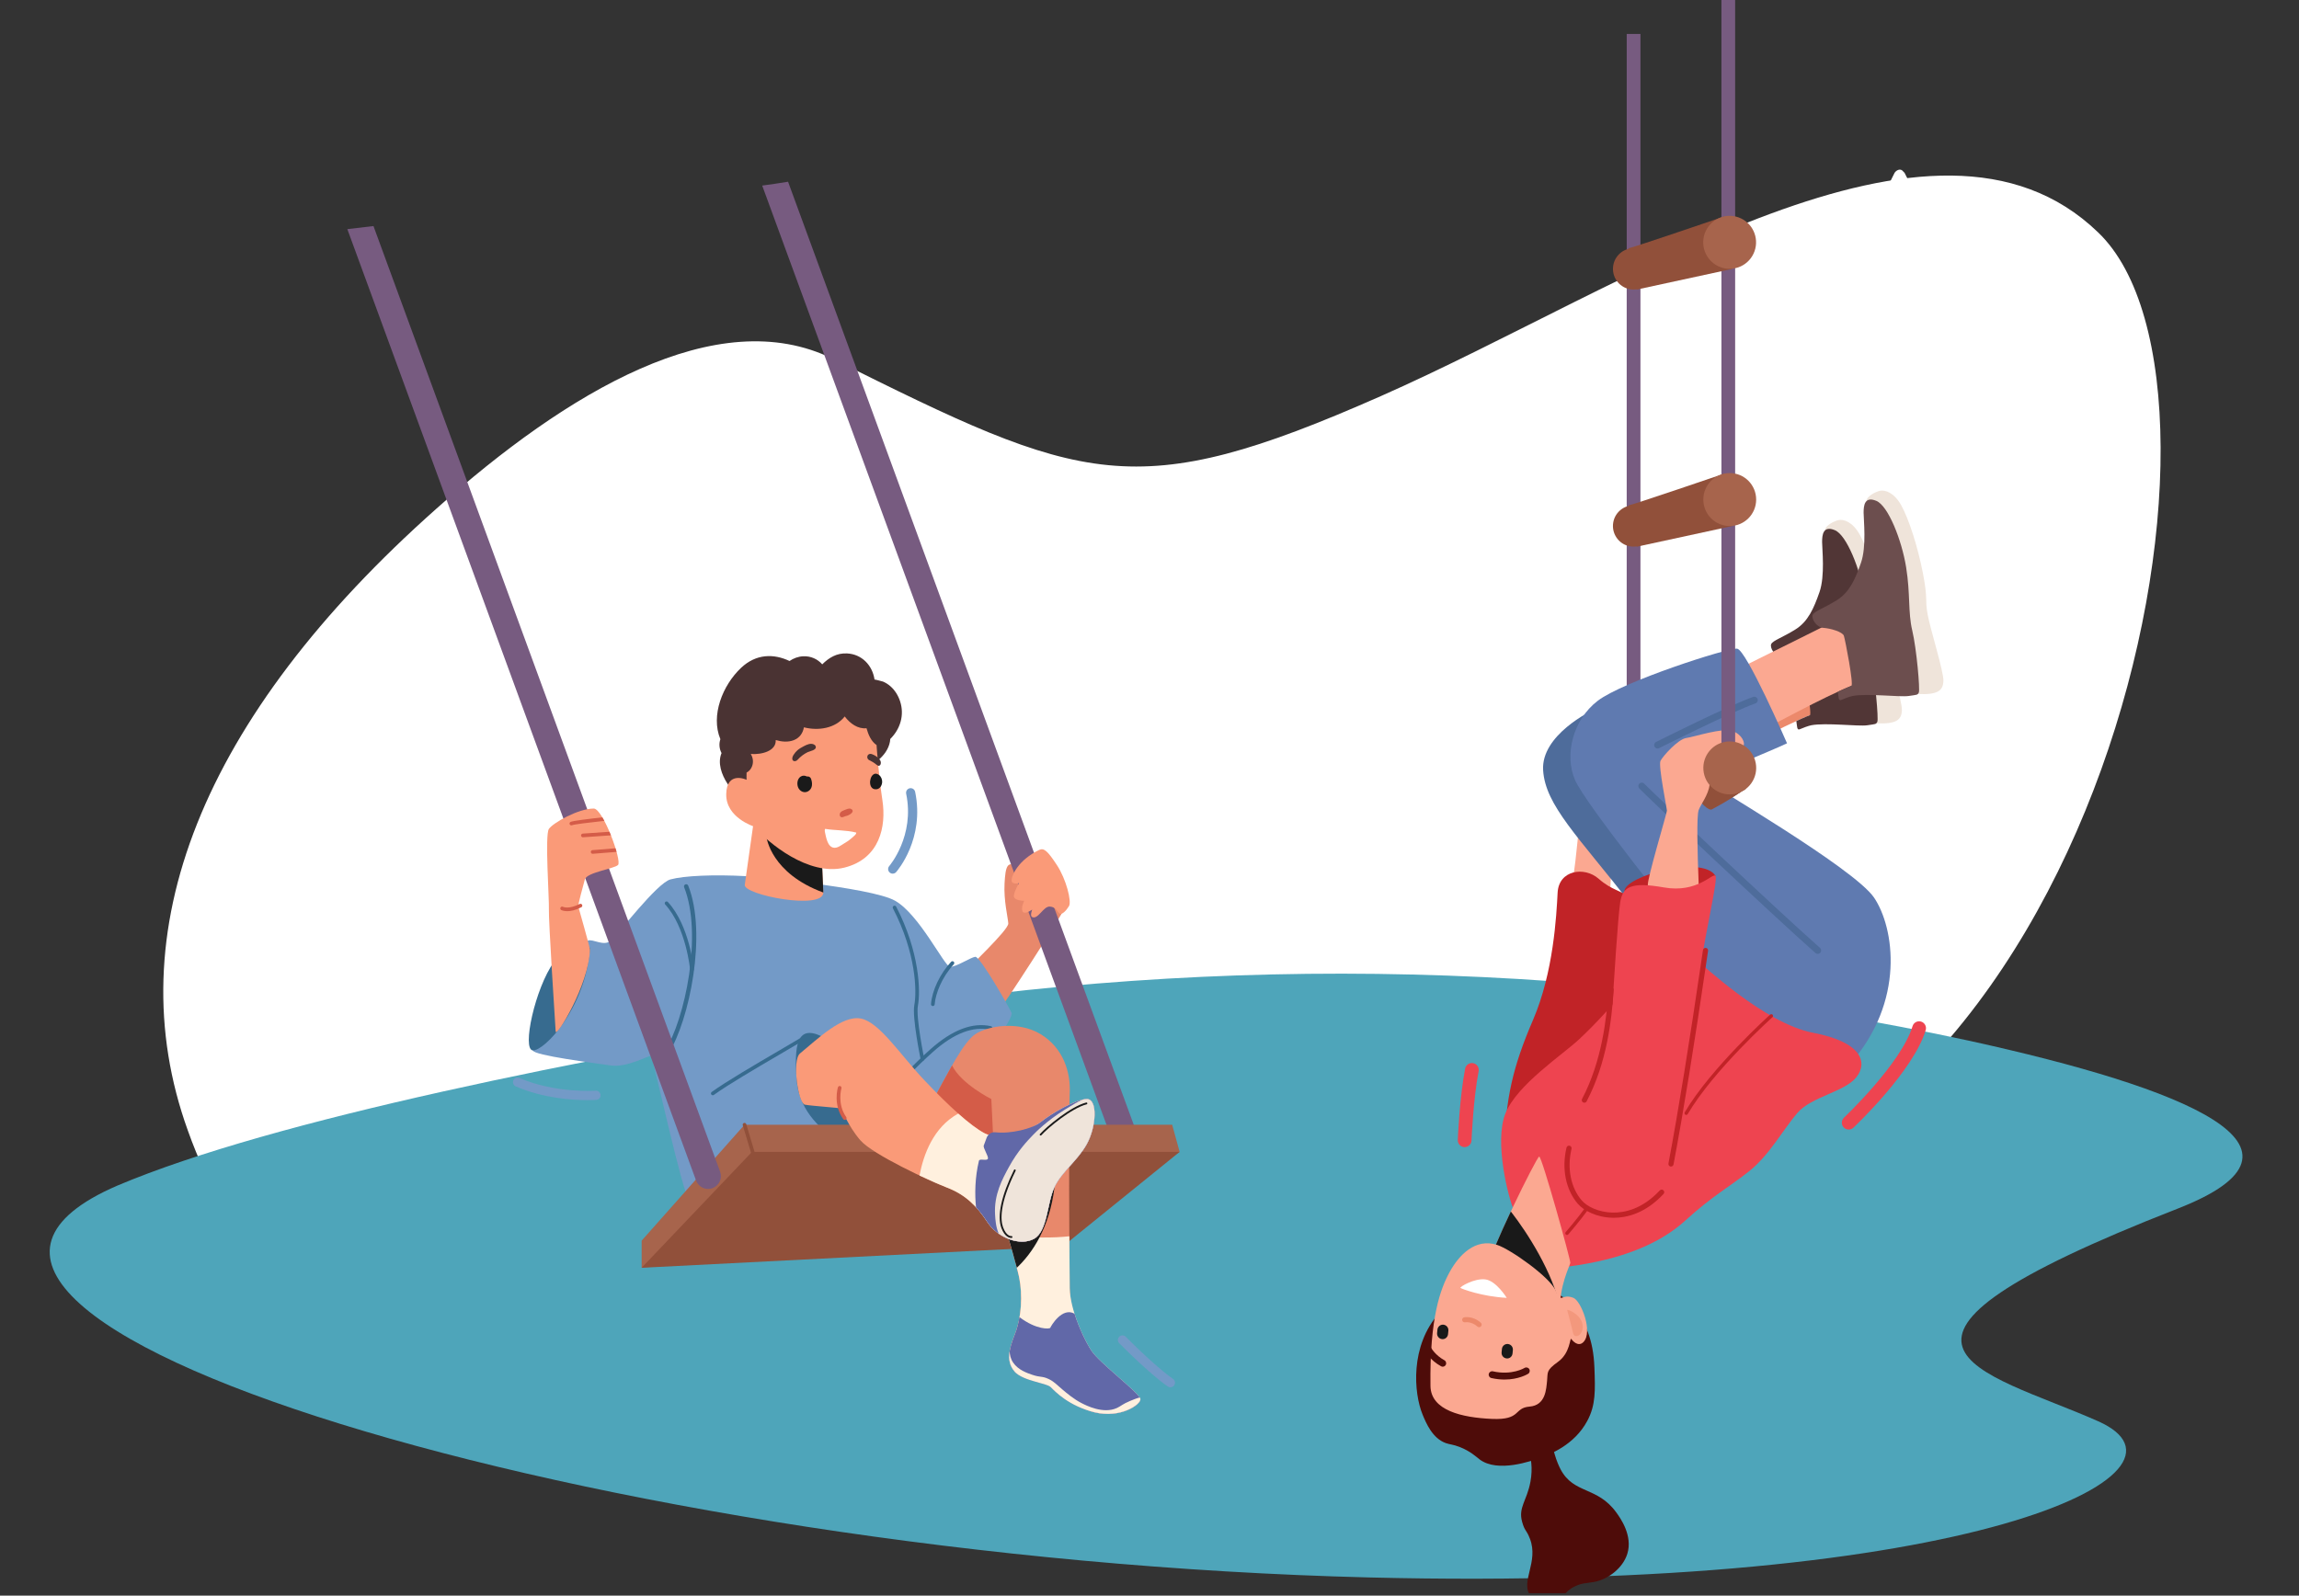 <svg width="278" height="193" viewBox="0 0 278 193" fill="none" xmlns="http://www.w3.org/2000/svg">
<rect x="0" y="0" width="278" height="193" fill="#333333" stroke="none"/>
<g clip-path="url(#clip0_2037_44732)">
<path d="M60.8 171.1C82 176.9 100.8 166.9 114.4 148.7C134.2 122.1 152.7 150.9 196.1 147.3C253.9 142.6 273.7 47.2 253.7 28.1C233.8 8.9 196.9 34.7 167 47.9C137.1 61.1 131 58.5 100.7 43.4C86.7 36.5 68.5 47.5 52.8 61.5C24.3 86.8 14.1 112.8 22.7 136.7C27.7 150.8 38.5 165 60.8 171.1Z" fill="white"/>
<path d="M103.1 122.6C147.9 115.2 193.8 116.3 238.2 125.9C264.1 131.6 282.3 138.8 263.3 146.2C220.8 162.8 239.7 165.7 253.7 171.9C267.7 178.1 238.4 192.6 165.6 190.8C72.8 188.5 -22.9 159.4 14.2 143.4C33.1 135.4 70.6 128 103.1 122.6Z" fill="#4EA5BA"/>
<g clip-path="url(#clip1_2037_44732)">
<path d="M123.061 104.858C121.812 104.048 121.586 104.775 121.473 106.846C121.36 108.917 121.868 110.898 121.925 111.691C121.981 112.484 116.957 117.126 116.788 117.522C116.62 117.917 120.74 121.88 120.909 121.993C121.077 122.106 128.531 110.503 128.644 109.992C128.757 109.481 123.061 104.858 123.061 104.858Z" fill="#E8886B"/>
<path d="M138.346 139.459L95.294 21.981C94.256 22.154 93.214 22.305 92.167 22.445L135.441 140.53C135.671 141.159 136.264 141.548 136.895 141.548C137.072 141.548 137.253 141.518 137.428 141.451C138.229 141.156 138.643 140.263 138.346 139.459Z" fill="#775B80"/>
<path d="M90.206 105.974C86.34 105.764 82.727 105.916 81.071 106.369C79.415 106.822 74.734 113.012 73.875 113.766C73.016 114.521 71.735 113.54 71.095 113.766C70.456 113.993 67.54 118.518 66.514 119.954C65.489 121.39 64.36 126.447 64.436 127.05C64.511 127.655 71.873 128.58 73.875 128.873C75.876 129.164 78.511 127.58 78.737 127.73C78.963 127.881 82.576 144.636 83.328 145.089C84.08 145.542 122.729 137.91 122.712 136.668C122.695 135.428 119.534 126.747 120.212 126.069C120.889 125.389 122.469 122.974 122.32 122.521C122.168 122.068 118.515 115.652 117.933 115.729C117.351 115.803 115.546 117.011 114.868 116.936C114.19 116.861 111.18 110.629 108.243 108.951C105.308 107.273 90.204 105.974 90.204 105.974H90.206Z" fill="#739AC7"/>
<path d="M99.267 125.308C96.351 123.955 96.013 126.447 96.341 130.684C96.654 134.747 99.962 136.976 100.606 137.504C101.25 138.032 106.83 132.032 106.83 132.032L99.269 125.308H99.267Z" fill="#376B8F"/>
<path d="M87.109 89.407C85.909 86.526 87.393 82.876 89.607 80.783C91.434 79.058 93.574 79.052 95.473 79.95C95.959 79.618 96.518 79.407 97.136 79.379C98.04 79.34 98.865 79.714 99.427 80.356C100.229 79.561 101.158 78.975 102.42 79.035C104.223 79.12 105.5 80.486 105.749 82.192C105.745 82.168 106.691 82.405 106.779 82.442C107.105 82.581 107.406 82.773 107.672 83.006C108.224 83.489 108.618 84.137 108.844 84.833C109.384 86.486 108.874 88.168 107.653 89.382C107.604 90.288 107.09 91.119 106.429 91.737C105.668 92.447 104.733 92.821 103.884 93.383C103.002 93.966 102.115 94.545 101.196 95.073C99.382 96.116 97.445 97.001 95.384 97.414C94.51 97.589 93.617 97.674 92.726 97.653C90.62 97.6 89.117 96.559 87.985 94.821C87.224 93.652 86.76 92.265 87.25 91.089C86.966 90.553 86.928 89.944 87.107 89.409L87.109 89.407Z" fill="#4A3333"/>
<path d="M99.557 107.955L99.323 102.612L98.325 102.163L91.198 98.965C91.198 98.965 90.172 106.217 90.059 107.03C89.889 108.239 99.557 110.135 99.557 107.957V107.955Z" fill="#FA9A78"/>
<path d="M99.557 107.955L99.323 102.612L98.325 102.163L92.698 101.299C92.698 101.299 93.235 105.636 99.559 107.955H99.557Z" fill="#1A1A1A"/>
<path d="M87.817 96.044C87.883 93.184 90.281 94.319 90.281 94.319C90.281 94.319 90.257 93.975 90.277 93.449C90.577 93.293 90.816 93.032 90.95 92.66C91.127 92.171 91.057 91.626 90.782 91.198C92.129 91.292 93.866 90.837 93.804 89.512C94.514 89.721 95.284 89.798 95.981 89.527C96.699 89.249 97.093 88.661 97.21 87.973C98.954 88.418 101.007 88.106 102.147 86.659C102.801 87.524 103.739 88.195 104.78 88.082C105.003 88.884 105.353 89.679 105.997 90.119L106.016 90.397C106.016 90.397 106.242 93.757 106.709 96.841C107.173 99.925 106.408 103.871 102.094 104.944C97.78 106.014 92.86 101.934 91.178 99.972C91.178 99.972 87.753 98.906 87.817 96.046V96.044Z" fill="#FA9A78"/>
<path d="M96.829 93.926C97.051 93.782 97.347 93.789 97.571 93.921C97.771 93.883 97.991 93.964 98.08 94.221C98.259 94.736 98.27 95.362 97.756 95.689C97.268 96.001 96.682 95.717 96.494 95.199C96.339 94.766 96.418 94.191 96.827 93.926H96.829Z" fill="#1A1A1A"/>
<path d="M105.577 93.699C105.762 93.549 106.009 93.526 106.295 93.74C106.549 93.93 106.685 94.28 106.674 94.586C106.659 94.981 106.419 95.422 105.986 95.465C105.012 95.558 105.05 94.124 105.577 93.701V93.699Z" fill="#1A1A1A"/>
<path d="M104.909 91.395C105.012 91.188 105.238 91.141 105.438 91.218C105.832 91.367 106.195 91.592 106.427 91.953C106.645 92.29 106.438 92.88 106.007 92.511C105.73 92.273 105.415 92.085 105.086 91.927C104.895 91.835 104.816 91.585 104.909 91.397V91.395Z" fill="#4A3333"/>
<path d="M95.953 91.314C96.085 91.096 96.281 90.876 96.426 90.749C96.663 90.544 96.942 90.393 97.219 90.247C97.575 90.061 97.989 89.877 98.364 90.021C98.477 90.063 98.585 90.142 98.63 90.258C98.811 90.732 97.925 90.848 97.66 90.978C97.204 91.203 96.795 91.515 96.454 91.893C96.175 92.201 95.721 92.1 95.814 91.636C95.834 91.538 95.885 91.427 95.951 91.316L95.953 91.314Z" fill="#4A3333"/>
<path d="M101.604 98.307C101.721 98.134 101.928 98.051 102.124 97.976C102.2 97.946 102.277 97.918 102.354 97.888C102.548 97.813 102.78 97.745 102.953 97.862C103.418 98.181 102.721 98.632 102.207 98.726C102.16 98.745 102.113 98.764 102.066 98.784C101.955 98.829 101.834 98.876 101.721 98.837C101.523 98.771 101.486 98.48 101.601 98.307H101.604Z" fill="#D45C48"/>
<path d="M103.545 100.705C103.545 100.795 103.507 100.887 103.422 100.975C103.266 101.131 103.091 101.291 102.904 101.438C102.637 101.682 102.318 101.866 102.011 102.056C101.674 102.263 101.277 102.578 100.857 102.539C100.045 102.466 99.888 101.218 99.745 100.613C99.713 100.479 99.726 100.357 99.772 100.256C101.009 100.459 102.341 100.389 103.543 100.705H103.545Z" fill="white"/>
<path d="M109.057 130.895C109.006 130.895 108.957 130.878 108.915 130.844C108.821 130.765 108.808 130.626 108.887 130.532C108.9 130.517 110.243 128.924 112.538 126.888C115.168 124.554 117.62 123.624 119.828 124.124C119.947 124.152 120.022 124.269 119.994 124.389C119.966 124.509 119.849 124.584 119.73 124.556C117.669 124.092 115.347 124.983 112.83 127.219C110.562 129.232 109.239 130.803 109.226 130.818C109.181 130.869 109.119 130.897 109.055 130.897L109.057 130.895Z" fill="#376B8F"/>
<path d="M128.524 147.466L77.59 153.344V150.061L90.029 136.042H141.742L142.644 139.325L128.524 147.466Z" fill="#A7644C"/>
<path d="M128.524 150.749L77.59 153.344L90.933 139.325H142.644L128.524 150.749Z" fill="#91503A"/>
<path d="M113.062 132.635C114.719 129.615 116.484 126.069 117.935 125.088C119.387 124.107 123.106 123.427 125.837 125.088C128.569 126.749 129.49 129.685 129.352 132.259C129.215 134.832 129.307 153.241 129.352 155.808C129.396 158.375 130.827 162.677 131.805 164.186C132.783 165.695 137.901 168.564 137.901 169.243C137.901 169.923 135.477 171.584 132.361 170.829C129.245 170.075 127.74 167.508 127.214 166.98C126.687 166.452 123.709 167.055 122.714 165.924C121.719 164.791 121.904 163.434 122.714 161.395C123.524 159.358 123.675 156.639 123.223 154.451C122.772 152.262 119.007 139.581 118.332 139.053L113.062 132.637V132.635Z" fill="#E8886B"/>
<path d="M119.875 132.936C119.875 132.936 116.241 131.13 115.124 128.871C114.437 130.072 113.74 131.397 113.062 132.635L118.332 139.051C118.368 139.079 118.415 139.147 118.466 139.241C119.5 139.697 120.214 139.994 120.214 139.994L119.875 132.936Z" fill="#D45C48"/>
<path d="M131.975 163.374C130.997 161.865 129.396 158.373 129.354 155.808C129.339 154.989 129.32 152.553 129.305 149.533C127.454 149.727 124.711 149.808 121.819 149.302C122.509 151.651 123.068 153.686 123.226 154.449C123.677 156.637 123.526 159.354 122.716 161.393C121.906 163.43 121.721 164.789 122.716 165.922C123.712 167.055 126.689 166.45 127.216 166.978C127.742 167.506 129.247 170.073 132.363 170.827C135.48 171.581 137.903 169.921 137.903 169.241C137.903 168.561 132.954 164.883 131.975 163.372V163.374Z" fill="#FFF0DE"/>
<path d="M137.901 169.241C137.901 168.561 132.952 164.883 131.973 163.372C131.357 162.423 130.498 160.692 129.933 158.898C128.418 158.05 127.062 160.429 127.007 160.598C126.951 160.767 125.319 160.863 123.283 159.315C123.281 159.315 123.279 159.313 123.277 159.311C123.151 160.044 122.97 160.754 122.714 161.391C121.904 163.428 121.719 164.787 122.714 165.92C123.709 167.052 126.536 167.26 127.062 167.788C127.589 168.316 129.245 170.07 132.361 170.825C135.477 171.579 137.901 169.919 137.901 169.239V169.241Z" fill="#6168A8"/>
<path d="M137.901 169.241C137.901 169.19 137.869 169.117 137.816 169.034C137.481 169.109 137.027 169.297 136.631 169.459C135.738 169.829 135.531 170.09 135.049 170.308C133.404 171.054 131.362 170.008 130.786 169.713C129.855 169.237 129.032 168.54 128.443 168.044C127.71 167.424 127.463 167.11 126.806 166.798C126.007 166.42 125.822 166.627 124.831 166.289C124.195 166.074 123.119 165.706 122.516 164.817C122.185 164.329 122.109 163.853 122.087 163.468C121.936 164.441 122.1 165.225 122.712 165.92C123.707 167.052 126.534 167.26 127.06 167.788C127.587 168.316 129.243 170.07 132.359 170.825C135.475 171.579 137.899 169.919 137.899 169.239L137.901 169.241Z" fill="#FFF0DE"/>
<path d="M120.312 143.05L120.273 144.249C121.294 147.449 122.42 151.305 122.955 153.344C124.801 151.593 126.913 148.558 127.514 143.58L120.312 143.052V143.05Z" fill="#1A1A1A"/>
<path d="M96.729 127.426C98.882 125.654 101.847 122.748 104.106 123.199C106.363 123.652 108.855 127.576 111.788 130.671C114.719 133.766 117.353 136.181 119.086 137.087C120.817 137.993 124.611 136.709 125.839 135.728C127.064 134.747 130.076 132.934 131.432 132.934C132.788 132.934 132.562 136.33 131.432 138.369C130.302 140.406 128.42 141.691 127.518 143.578C126.615 145.465 126.691 148.936 125.035 149.843C123.379 150.749 120.67 149.768 119.389 147.806C118.11 145.844 116.71 144.484 114.548 143.655C112.387 142.826 105.538 139.654 104.033 137.918C102.529 136.183 101.808 134.144 101.642 134.069C101.476 133.994 98.148 133.768 97.328 133.616C96.507 133.464 95.75 128.236 96.733 127.426H96.729Z" fill="#FA9A78"/>
<path d="M131.428 132.936C130.072 132.936 127.062 134.749 125.835 135.73C124.609 136.711 120.813 137.993 119.082 137.089C118.214 136.636 117.119 135.8 115.872 134.693C112.864 136.354 111.677 139.63 111.187 142.185C112.579 142.841 113.821 143.379 114.542 143.657C116.703 144.489 118.101 145.846 119.382 147.808C120.661 149.77 123.373 150.751 125.029 149.845C126.685 148.939 126.61 145.467 127.512 143.58C128.416 141.693 130.298 140.411 131.425 138.372C132.555 136.335 132.781 132.936 131.425 132.936H131.428Z" fill="#FFF0DE"/>
<path d="M131.428 138.372C132.557 136.335 132.783 132.936 131.428 132.936C130.072 132.936 127.062 134.749 125.835 135.73C124.841 136.525 122.232 137.168 120.346 136.954C119.894 136.903 119.47 137.181 119.31 137.608C119.178 137.955 119.054 138.316 118.96 138.549C118.843 138.844 119.555 139.846 119.459 140.145C119.359 140.464 118.451 140.081 118.374 140.402C117.89 142.424 117.858 144.452 118.023 146.032C118.506 146.56 118.954 147.145 119.385 147.806C120.664 149.768 123.375 150.749 125.031 149.843C126.687 148.936 126.613 145.465 127.514 143.578C128.418 141.691 130.3 140.408 131.428 138.369V138.372Z" fill="#6168A8"/>
<path d="M131.428 132.936C131.274 132.936 131.099 132.962 130.91 133.005C130.328 133.248 129.667 133.654 128.757 134.219C126.621 135.544 125.27 136.912 124.918 137.275C124.242 137.974 123.07 139.203 122.019 141.124C121.194 142.633 120.186 144.484 120.325 146.899C120.363 147.571 120.421 148.432 120.774 149.223C122.128 150.172 123.846 150.49 125.029 149.843C126.685 148.936 126.61 145.465 127.512 143.578C128.416 141.691 130.298 140.408 131.426 138.369C132.555 136.332 132.781 132.934 131.426 132.934L131.428 132.936Z" fill="#EFE4DA"/>
<path d="M125.837 137.35C125.811 137.35 125.783 137.341 125.762 137.322C125.717 137.281 125.713 137.211 125.754 137.166C126.553 136.266 129.503 133.819 131.345 133.357C131.402 133.338 131.464 133.379 131.479 133.439C131.494 133.498 131.458 133.558 131.398 133.573C129.599 134.024 126.704 136.429 125.918 137.314C125.896 137.339 125.867 137.35 125.835 137.35H125.837Z" fill="#1A1A1A"/>
<path d="M122.277 149.731C122.085 149.731 121.497 149.635 121.088 148.524C120.553 147.07 121.094 144.58 122.614 141.511C122.642 141.456 122.708 141.434 122.763 141.462C122.818 141.49 122.84 141.556 122.812 141.61C120.798 145.677 120.996 147.639 121.294 148.447C121.71 149.575 122.279 149.511 122.303 149.509C122.36 149.501 122.418 149.541 122.428 149.603C122.437 149.663 122.399 149.719 122.339 149.729C122.335 149.729 122.313 149.734 122.277 149.734V149.731Z" fill="#1A1A1A"/>
<path d="M102.147 135.46C102.077 135.46 102.011 135.428 101.966 135.366C100.715 133.601 101.301 131.598 101.326 131.513C101.363 131.395 101.486 131.329 101.601 131.365C101.719 131.402 101.785 131.523 101.748 131.641C101.742 131.66 101.203 133.524 102.326 135.11C102.396 135.21 102.373 135.347 102.273 135.418C102.234 135.446 102.19 135.458 102.145 135.458L102.147 135.46Z" fill="#D45C48"/>
<path d="M80.602 127.58C80.553 127.58 80.504 127.567 80.459 127.539C80.335 127.46 80.299 127.296 80.378 127.172C82.855 123.254 84.978 112.963 82.727 107.316C82.671 107.179 82.74 107.025 82.874 106.97C83.01 106.916 83.164 106.98 83.219 107.117C85.53 112.907 83.36 123.446 80.826 127.454C80.774 127.533 80.689 127.578 80.602 127.578V127.58Z" fill="#376B8F"/>
<path d="M91.215 140.216C91.119 140.216 91.031 140.154 91.004 140.058L89.818 136.106C89.782 135.988 89.85 135.864 89.965 135.83C90.083 135.794 90.206 135.862 90.24 135.978L91.425 139.93C91.46 140.047 91.394 140.171 91.278 140.205C91.257 140.212 91.236 140.214 91.215 140.214V140.216Z" fill="#91503A"/>
<path d="M71.342 114.861C70.705 122.096 65.792 127.127 64.436 127.05C63.081 126.975 64.709 119.503 66.988 116.351C68.693 113.991 71.441 113.739 71.342 114.861Z" fill="#376B8F"/>
<path d="M45.161 27.343C44.108 27.467 43.053 27.591 42 27.715L84.172 142.792C84.402 143.42 84.995 143.809 85.626 143.809C85.803 143.809 85.984 143.779 86.159 143.713C86.96 143.418 87.374 142.524 87.077 141.721L45.161 27.343Z" fill="#775B80"/>
<path d="M125.653 102.808C123.11 104.037 122.322 105.916 122.322 106.482C122.322 107.049 123.226 106.822 123.226 106.822C123.226 106.822 122.718 107.615 122.605 108.295C122.492 108.975 123.848 108.953 123.848 108.953C123.848 108.953 123.443 109.75 123.641 110.221C123.848 110.712 124.816 110.02 124.816 110.02C124.816 110.02 124.513 110.77 124.807 110.917C125.521 111.276 126.163 109.597 126.951 109.652C127.742 109.708 127.855 110.332 128.137 110.501C128.418 110.669 128.927 110.161 129.266 109.594C129.605 109.028 128.927 106.337 127.798 104.625C126.668 102.913 126.237 102.524 125.653 102.806V102.808Z" fill="#FA9A78"/>
<path d="M71.794 97.798C69.931 97.798 66.883 99.523 66.374 100.259C65.867 100.992 66.429 108.804 66.374 109.992C66.318 111.18 67.137 123.974 67.192 124.767C67.248 125.56 71.2 119.163 71.342 114.861C71.351 114.628 69.987 109.879 69.931 109.652C69.876 109.426 70.496 107.218 70.722 106.369C70.948 105.521 74.222 105.093 74.729 104.627C75.237 104.161 72.922 97.798 71.794 97.798Z" fill="#FA9A78"/>
<path d="M68.588 110.212C68.13 110.212 67.885 110.082 67.866 110.073C67.759 110.013 67.721 109.879 67.778 109.772C67.838 109.665 67.972 109.626 68.079 109.684C68.083 109.686 68.768 110.022 70.091 109.342C70.2 109.284 70.332 109.329 70.39 109.438C70.445 109.547 70.402 109.682 70.294 109.738C69.565 110.112 68.993 110.214 68.588 110.214V110.212Z" fill="#D45C48"/>
<path d="M69.092 99.831C69.124 99.831 69.156 99.825 69.185 99.812C69.401 99.716 71.204 99.487 73.078 99.288C72.999 99.138 72.92 99 72.841 98.867C71.357 99.027 69.26 99.273 68.983 99.418C68.876 99.474 68.84 99.602 68.891 99.709C68.93 99.786 69.008 99.831 69.092 99.831Z" fill="#D45C48"/>
<path d="M73.698 100.605L70.466 100.827C70.345 100.836 70.253 100.94 70.262 101.064C70.27 101.182 70.366 101.272 70.481 101.272C70.486 101.272 70.492 101.272 70.496 101.272L73.875 101.039C73.817 100.893 73.757 100.75 73.696 100.607L73.698 100.605Z" fill="#D45C48"/>
<path d="M74.431 102.603L71.645 102.828C71.524 102.836 71.432 102.945 71.443 103.067C71.451 103.182 71.549 103.27 71.662 103.27C71.669 103.27 71.675 103.27 71.679 103.27L74.557 103.039C74.518 102.9 74.476 102.755 74.429 102.605L74.431 102.603Z" fill="#D45C48"/>
<path d="M111.543 128.322C111.44 128.322 111.349 128.249 111.327 128.144C111.285 127.937 110.283 123.034 110.56 121.574C110.884 119.875 110.76 115.239 107.975 109.868C107.919 109.759 107.96 109.626 108.068 109.569C108.177 109.511 108.309 109.554 108.367 109.663C111.208 115.143 111.327 119.905 110.995 121.655C110.733 123.03 111.749 128.003 111.76 128.055C111.786 128.174 111.707 128.292 111.587 128.315C111.573 128.32 111.558 128.32 111.543 128.32V128.322Z" fill="#376B8F"/>
<path d="M86.191 132.479C86.122 132.479 86.054 132.447 86.011 132.387C85.941 132.287 85.962 132.15 86.063 132.077C87.836 130.799 91.236 128.811 94.237 127.056C95.322 126.422 96.347 125.821 97.21 125.304C97.315 125.242 97.451 125.276 97.513 125.381C97.575 125.485 97.541 125.622 97.436 125.684C96.571 126.202 95.546 126.802 94.459 127.437C91.466 129.187 88.075 131.171 86.32 132.436C86.282 132.464 86.235 132.477 86.193 132.477L86.191 132.479Z" fill="#376B8F"/>
<path d="M112.798 121.685C112.798 121.685 112.788 121.685 112.781 121.685C112.66 121.677 112.568 121.57 112.579 121.448C112.709 119.796 113.662 117.789 115.009 116.333C115.092 116.244 115.23 116.237 115.322 116.321C115.412 116.404 115.416 116.545 115.335 116.635C113.877 118.212 113.122 120.206 113.022 121.482C113.014 121.598 112.916 121.687 112.803 121.687L112.798 121.685Z" fill="#376B8F"/>
<path d="M83.671 117.488C83.558 117.488 83.462 117.4 83.451 117.287C83.447 117.235 82.955 112.149 80.44 109.406C80.356 109.317 80.363 109.175 80.452 109.092C80.542 109.011 80.683 109.015 80.766 109.105C83.383 111.958 83.874 117.03 83.893 117.244C83.903 117.366 83.814 117.475 83.692 117.485C83.686 117.485 83.68 117.485 83.671 117.485V117.488Z" fill="#376B8F"/>
<path d="M71.012 133.067C69.269 133.067 65.73 132.859 62.369 131.406C62.087 131.284 61.957 130.957 62.079 130.675C62.2 130.393 62.526 130.265 62.808 130.384C67.16 132.267 71.98 131.927 72.027 131.925C72.334 131.9 72.598 132.133 72.621 132.438C72.645 132.744 72.417 133.011 72.11 133.035C72.054 133.039 71.654 133.067 71.012 133.067Z" fill="#739AC7"/>
<path d="M107.949 105.672C107.819 105.672 107.689 105.628 107.582 105.533C107.352 105.33 107.331 104.98 107.533 104.749C107.563 104.715 110.641 101.12 109.575 96.001C109.514 95.7 109.705 95.407 110.004 95.343C110.304 95.281 110.596 95.473 110.66 95.772C111.843 101.451 108.507 105.32 108.365 105.482C108.256 105.606 108.102 105.67 107.949 105.67V105.672Z" fill="#739AC7"/>
<path d="M141.531 167.801C141.429 167.801 141.324 167.771 141.23 167.711C141.154 167.662 139.297 166.439 135.339 162.47C135.122 162.254 135.122 161.901 135.339 161.683C135.554 161.468 135.906 161.468 136.123 161.683C139.977 165.548 141.817 166.766 141.834 166.777C142.089 166.943 142.162 167.288 141.996 167.544C141.889 167.709 141.712 167.796 141.531 167.796V167.801Z" fill="#739AC7"/>
<path d="M198.366 4.106H196.705V97.993H198.366V4.106Z" fill="#775B80"/>
<path d="M211.091 95.441C211.091 95.441 199.587 102.449 198.174 102.094C196.761 101.74 195.772 90.542 195.772 90.542L211.093 91.818V95.441H211.091Z" fill="#91503A"/>
<path d="M218.847 86.503C215.401 87.885 208.88 91.5 208.723 91.5C208.565 91.5 205.276 84.429 205.649 84.218C206.02 84.006 217.63 78.317 217.841 78.105C218.052 77.893 220.695 85.547 220.695 85.547L218.847 86.505V86.503Z" fill="#EC896B"/>
<path d="M226.894 87.488C229.311 87.601 229.946 87.071 229.982 85.9C230.019 84.731 228.426 79.77 228.075 77.855C227.721 75.942 228.145 76.19 227.51 72.894C226.875 69.598 225.779 66.277 224.894 64.68C224.01 63.086 222.914 62.793 222.349 62.9C221.785 63.007 220.642 63.61 220.7 64.142C220.759 64.672 226.894 87.488 226.894 87.488Z" fill="#EFE4DA"/>
<path d="M219.007 87.725C220.774 87.383 224.732 87.885 225.792 87.725C226.851 87.565 226.851 87.618 227.011 87.3C227.171 86.981 226.747 82.038 226.216 79.804C225.685 77.571 226.005 75.446 225.474 72.15C224.943 68.855 223.3 64.708 221.87 64.125C220.437 63.539 220.333 64.71 220.333 65.561C220.333 66.412 220.704 69.654 220.015 71.62C219.327 73.587 218.636 75.181 217.1 76.139C215.563 77.096 214.397 77.468 214.184 77.893C213.973 78.319 214.608 79.434 215.456 79.488C216.304 79.541 217.788 79.967 217.948 80.445C218.108 80.924 219.167 86.4 218.849 86.505C218.532 86.612 217.215 87.216 217.215 87.216C217.321 87.802 217.259 88.366 217.63 88.206C218.001 88.046 218.664 87.794 219.009 87.727L219.007 87.725Z" fill="#513636"/>
<path d="M223.867 82.959C220.42 84.342 213.9 87.956 213.742 87.956C213.585 87.956 210.296 80.886 210.667 80.674C211.037 80.463 222.648 74.773 222.859 74.561C223.07 74.35 225.713 82.004 225.713 82.004L223.865 82.961L223.867 82.959Z" fill="#FBA891"/>
<path d="M190.187 106.348C190.611 104.01 191.035 98.694 191.035 98.764C191.035 98.835 194.783 102.449 194.817 103.229C194.853 104.01 194.853 111.734 193.721 111.167C192.589 110.601 190.187 106.348 190.187 106.348Z" fill="#FBA891"/>
<path d="M197.338 109.5C190.818 101.141 186.864 97.418 186.598 93.165C186.333 88.911 192.376 85.987 192.854 85.776C193.331 85.564 197.178 96.407 197.534 96.621C197.89 96.832 211.091 109.5 211.091 109.5H197.338Z" fill="#4E6C9B"/>
<path d="M223.654 128.764C230.439 121.127 229.062 112.196 226.623 108.581C224.185 104.967 206.301 94.654 206.231 94.336C206.161 94.017 214.111 90.863 216.091 89.905C216.091 89.905 211.165 78.564 210.049 78.458C208.929 78.351 196.247 82.427 193.199 84.765C190.151 87.103 189.162 91.356 190.451 94.334C191.741 97.311 203.304 111.663 203.304 111.663L206.902 123.57L223.654 128.762V128.764Z" fill="#5F7AB0"/>
<path d="M181.917 138.88C182.057 132.926 182.906 129.1 185.38 123.359C187.855 117.618 188.207 110.742 188.35 107.979C188.49 105.215 191.6 104.79 193.297 106.277C194.994 107.765 195.983 107.624 197.044 108.615C198.103 109.607 197.328 124.917 195.912 126.548C194.499 128.179 181.917 138.88 181.917 138.88Z" fill="#C12327"/>
<path d="M189.731 153.185C195.983 152.348 200.648 150.505 203.829 147.598C207.009 144.692 209.13 143.559 211.534 141.644C213.936 139.731 215.633 136.612 217.33 134.627C219.026 132.643 223.055 132.075 224.468 130.303C225.881 128.531 225.176 126.05 219.237 124.917C213.299 123.782 205.736 116.483 205.383 116.34C205.029 116.199 200.435 115.278 197.677 118.466C194.921 121.655 193.011 123.782 190.963 125.697C188.912 127.61 183.454 131.194 182.049 134.648C180.644 138.102 182.407 144.991 183.117 146.534C183.827 148.077 189.729 153.185 189.729 153.185H189.731Z" fill="#EE4450"/>
<path d="M219.802 115.376C219.704 115.376 219.606 115.342 219.527 115.271C214.623 110.943 198.997 96.217 198.219 95.358C198.065 95.187 198.078 94.924 198.246 94.77C198.415 94.616 198.679 94.627 198.833 94.798C199.461 95.49 214.844 110.028 220.075 114.647C220.248 114.799 220.265 115.062 220.111 115.235C220.03 115.329 219.915 115.376 219.8 115.376H219.802Z" fill="#4E6C9B"/>
<path d="M190.415 158.283C191.639 159.933 192.672 161.921 192.8 165.407C192.903 168.181 192.967 169.927 191.952 171.838C190.355 174.845 187.327 175.94 186.173 176.356C185.261 176.685 181.105 178.188 178.911 176.517C178.528 176.224 177.803 175.529 176.526 175.027C175.706 174.704 175.337 174.73 174.829 174.548C173.205 173.971 172.436 172.105 172.02 171.092C170.959 168.517 170.471 162.78 174.034 158.813C178.798 153.512 187.433 154.258 190.415 158.281V158.283Z" fill="#4E0C09"/>
<path d="M188.667 158.441C188.507 155.678 189.833 153.074 189.887 152.756C189.94 152.437 186.44 139.838 186.122 139.891C185.805 139.945 180.086 151.557 179.973 153.181C179.86 154.803 188.667 158.441 188.667 158.441Z" fill="#FBA891"/>
<path d="M179.994 153.032L188.659 158.176C187.785 153.946 184.724 149.135 182.693 146.534C181.386 149.304 180.171 152.091 179.994 153.032Z" fill="#191919"/>
<path d="M172.975 167.638C172.864 159.343 174.194 155.855 175.307 153.835C176.42 151.815 178.381 149.725 181.032 150.576C182.618 151.084 187.499 154.508 188.137 156.156C188.772 157.804 188.772 156.396 190.257 156.979C191.185 157.345 192.66 161.096 191.477 162.323C190.841 162.979 190.151 162.162 189.993 161.951C189.833 161.739 189.887 163.652 188.403 164.714C186.919 165.776 187.184 165.99 187.077 166.999C186.971 168.01 186.917 169.976 184.956 170.134C182.995 170.295 184.001 171.782 180.397 171.622C176.793 171.462 173.016 170.613 172.975 167.636V167.638Z" fill="#FBA891"/>
<path d="M178.86 160.531C178.788 160.531 178.715 160.506 178.658 160.455C177.918 159.805 177.202 159.935 177.172 159.939C177.006 159.971 176.844 159.865 176.812 159.698C176.778 159.531 176.882 159.371 177.048 159.335C177.089 159.326 178.086 159.127 179.065 159.989C179.193 160.102 179.205 160.296 179.092 160.422C179.033 160.493 178.948 160.527 178.862 160.527L178.86 160.531Z" fill="#EC896B"/>
<path d="M182.198 156.981C179.173 156.821 176.765 155.891 176.605 155.784C176.445 155.678 178.274 154.587 179.6 154.748C180.926 154.908 182.198 156.981 182.198 156.981Z" fill="white"/>
<path d="M181.932 166.862C181.45 166.862 180.917 166.811 180.339 166.681C180.116 166.629 179.975 166.407 180.026 166.183C180.077 165.958 180.299 165.817 180.523 165.868C182.816 166.386 184.332 165.469 184.347 165.46C184.541 165.338 184.796 165.398 184.918 165.593C185.039 165.787 184.982 166.044 184.788 166.165C184.73 166.202 183.66 166.862 181.932 166.862Z" fill="#4E0C09"/>
<path d="M174.459 165.308C174.392 165.308 174.324 165.291 174.26 165.257C172.928 164.533 172.348 163.466 172.325 163.423C172.216 163.22 172.293 162.968 172.495 162.859C172.698 162.75 172.949 162.827 173.058 163.03C173.062 163.039 173.555 163.926 174.657 164.526C174.859 164.635 174.934 164.889 174.823 165.09C174.748 165.229 174.606 165.308 174.459 165.308Z" fill="#4E0C09"/>
<path d="M182.277 162.56C182.298 162.56 182.32 162.56 182.341 162.564C182.705 162.598 182.974 162.925 182.94 163.291L182.899 163.708C182.865 164.073 182.546 164.351 182.175 164.306C181.81 164.272 181.542 163.945 181.576 163.579L181.616 163.162C181.648 162.818 181.938 162.56 182.277 162.56Z" fill="#191919"/>
<path d="M174.478 160.224C174.499 160.224 174.52 160.224 174.542 160.228C174.906 160.262 175.175 160.589 175.141 160.955L175.1 161.371C175.066 161.737 174.746 162.015 174.375 161.97C174.011 161.936 173.742 161.609 173.776 161.243L173.817 160.826C173.849 160.482 174.139 160.224 174.478 160.224Z" fill="#191919"/>
<path d="M187.552 172.954C187.574 175.149 188.301 176.953 188.718 177.737C190.315 180.744 193.141 179.753 195.452 182.946C195.919 183.591 197.466 185.731 196.778 187.943C196.232 189.695 194.422 191.048 192.749 191.345C191.598 191.548 191.357 191.448 190.443 191.878C189.07 192.523 189.01 193.517 187.872 193.897C186.964 194.201 185.602 193.81 185.01 192.94C183.871 191.268 186.067 188.915 185.01 186.137C184.564 184.968 184.381 185.248 184.055 184.064C183.577 182.322 184.634 181.539 185.063 179.227C185.696 175.805 183.931 174.574 185.116 172.263C185.762 171.004 186.981 170.013 187.448 170.244C187.851 170.444 187.54 171.481 187.555 172.954H187.552Z" fill="#4E0C09"/>
<path opacity="0.51" d="M190.221 161.243C190.008 160.294 189.55 158.691 189.514 158.48C189.477 158.268 191.193 158.984 191.37 160.226C191.547 161.465 190.402 162.06 190.221 161.245V161.243Z" fill="#EC896B"/>
<path d="M210.511 95.791C208.759 96.993 207.38 97.683 207.009 97.897C206.638 98.111 205.355 97.035 205.069 95.791C204.784 94.547 206.425 90.809 207.433 91.322C208.441 91.835 210.511 95.791 210.511 95.791Z" fill="#91503A"/>
<path d="M207.433 105.922C205.79 103.37 196.411 105.993 196.434 107.791C196.46 109.59 204.464 109.855 205.366 109.111C206.267 108.368 207.433 105.922 207.433 105.922Z" fill="#C12327"/>
<path d="M205.406 106.897C205.253 103.016 205.146 98.694 205.406 97.984C205.666 97.275 206.585 96.142 206.725 94.936C206.866 93.731 207.22 92.243 207.433 91.322C207.644 90.401 210.613 90.472 210.826 90.187C211.037 89.903 210.686 88.841 209.484 88.415C208.281 87.99 204.89 89.125 203.899 89.266C202.91 89.407 201.073 91.463 200.789 92.03C200.506 92.596 201.567 97.771 201.567 98.055C201.567 98.339 199.144 106.401 199.259 107.083C199.376 107.765 205.459 108.231 205.406 106.897Z" fill="#FBA891"/>
<path d="M201.849 142.708C202.554 135.343 205.274 120.196 205.717 116.603C206.161 113.01 207.787 106.277 207.433 105.922C207.079 105.568 205.242 108.049 201.213 107.34C197.185 106.63 196.196 107.269 195.912 109.182C195.629 111.095 195.128 119.142 194.989 121.534C194.851 123.925 191.106 133.706 191.035 135.266C190.965 136.826 201.74 143.86 201.851 142.708H201.849Z" fill="#EE4450"/>
<path d="M195.132 147.293C195.085 147.293 195.041 147.293 194.996 147.293C193.067 147.256 191.498 146.419 190.799 145.609C189.334 143.907 188.821 141.366 189.424 138.812C189.464 138.643 189.633 138.54 189.799 138.579C189.968 138.617 190.07 138.786 190.031 138.955C189.475 141.317 189.938 143.651 191.272 145.2C191.879 145.908 193.273 146.634 195.011 146.669C196.439 146.694 198.594 146.254 200.704 143.986C200.821 143.86 201.019 143.854 201.145 143.971C201.271 144.089 201.277 144.286 201.16 144.414C198.958 146.78 196.692 147.297 195.134 147.297L195.132 147.293Z" fill="#C12327"/>
<path d="M191.581 133.377C191.532 133.377 191.483 133.366 191.436 133.34C191.285 133.259 191.225 133.071 191.306 132.919C193.708 128.354 194.282 123.181 194.506 119.691C194.516 119.52 194.67 119.394 194.836 119.398C195.006 119.409 195.139 119.559 195.128 119.73C194.902 123.28 194.318 128.538 191.858 133.21C191.803 133.317 191.694 133.377 191.583 133.377H191.581Z" fill="#C12327"/>
<path d="M202.057 141.099C202.038 141.099 202.019 141.099 202 141.094C201.832 141.062 201.721 140.898 201.753 140.729C202.929 134.497 204.289 126.11 205.794 115.806C205.867 115.305 205.913 114.993 205.926 114.91C205.954 114.739 206.112 114.624 206.284 114.651C206.455 114.679 206.57 114.839 206.542 115.01C206.529 115.094 206.485 115.402 206.412 115.895C204.907 126.208 203.545 134.601 202.367 140.842C202.339 140.992 202.207 141.097 202.062 141.097L202.057 141.099Z" fill="#C12327"/>
<path d="M203.899 134.856C203.863 134.856 203.827 134.847 203.795 134.826C203.697 134.768 203.662 134.64 203.722 134.541C206.883 129.17 213.981 122.788 214.051 122.724C214.137 122.647 214.269 122.656 214.346 122.741C214.422 122.827 214.414 122.959 214.329 123.036C214.258 123.1 207.207 129.44 204.08 134.755C204.042 134.821 203.972 134.858 203.901 134.858L203.899 134.856Z" fill="#C12327"/>
<path d="M189.486 149.375C189.437 149.375 189.39 149.357 189.349 149.323C189.262 149.248 189.253 149.116 189.328 149.03C189.343 149.013 190.809 147.314 191.747 146C191.813 145.906 191.943 145.884 192.037 145.951C192.131 146.017 192.152 146.147 192.086 146.241C191.138 147.571 189.658 149.285 189.644 149.302C189.603 149.349 189.545 149.375 189.486 149.375Z" fill="#C12327"/>
<path d="M231.911 83.944C234.328 84.058 234.964 83.527 235 82.356C235.036 81.187 233.444 76.226 233.092 74.311C232.738 72.398 233.163 72.646 232.527 69.35C231.892 66.055 230.797 62.733 229.912 61.137C229.03 59.542 227.932 59.249 227.367 59.356C226.802 59.463 225.66 60.066 225.717 60.598C225.777 61.128 231.911 83.944 231.911 83.944Z" fill="#EFE4DA"/>
<path d="M224.025 84.181C225.792 83.84 229.75 84.342 230.809 84.181C231.869 84.021 231.869 84.075 232.029 83.756C232.188 83.438 231.764 78.494 231.234 76.26C230.703 74.027 231.023 71.903 230.492 68.607C229.961 65.311 228.318 61.164 226.887 60.579C225.455 59.993 225.351 61.164 225.351 62.015C225.351 62.866 225.721 66.108 225.033 68.075C224.345 70.041 223.654 71.635 222.117 72.593C220.58 73.55 219.414 73.922 219.201 74.348C218.99 74.773 219.625 75.889 220.474 75.942C221.322 75.996 222.806 76.421 222.965 76.9C223.125 77.378 224.185 82.854 223.867 82.959C223.549 83.066 222.232 83.671 222.232 83.671C222.339 84.256 222.277 84.82 222.648 84.66C223.019 84.5 223.682 84.248 224.027 84.181H224.025Z" fill="#6C4E4E"/>
<path d="M200.435 90.534C200.284 90.534 200.137 90.45 200.064 90.303C199.962 90.098 200.045 89.847 200.25 89.745C200.614 89.561 209.213 85.257 212.001 84.293C212.218 84.218 212.455 84.333 212.53 84.551C212.604 84.769 212.489 85.007 212.272 85.081C209.535 86.026 200.71 90.446 200.621 90.491C200.561 90.521 200.497 90.536 200.435 90.536V90.534Z" fill="#4E6C9B"/>
<path d="M209.818 -1H208.158V92.887H209.818V-1Z" fill="#775B80"/>
<path d="M209.743 96.034C211.479 95.715 212.628 94.045 212.309 92.305C211.991 90.564 210.325 89.412 208.59 89.732C206.854 90.051 205.705 91.721 206.024 93.461C206.342 95.202 208.008 96.353 209.743 96.034Z" fill="#A7644C"/>
<path d="M199.139 65.528C200.191 64.638 200.324 63.062 199.437 62.008C198.55 60.953 196.978 60.819 195.926 61.709C194.874 62.599 194.74 64.175 195.628 65.23C196.515 66.284 198.087 66.418 199.139 65.528Z" fill="#91503A"/>
<path d="M196.938 61.128C197.306 61.105 208.482 57.292 208.482 57.292L209.467 63.627L197.927 66.125L196.938 61.128Z" fill="#91503A"/>
<path d="M209.164 63.627C210.929 63.627 212.359 62.192 212.359 60.423C212.359 58.653 210.929 57.219 209.164 57.219C207.399 57.219 205.969 58.653 205.969 60.423C205.969 62.192 207.399 63.627 209.164 63.627Z" fill="#A7644C"/>
<path d="M195.043 32.522C195.043 33.903 196.157 35.021 197.534 35.021C198.911 35.021 200.026 33.903 200.026 32.522C200.026 31.141 198.911 30.023 197.534 30.023C196.157 30.023 195.043 31.141 195.043 32.522Z" fill="#91503A"/>
<path d="M196.938 30.026C197.306 30.002 208.482 26.189 208.482 26.189L209.467 32.524L197.927 35.023L196.938 30.026Z" fill="#91503A"/>
<path d="M212.039 30.683C212.795 29.084 212.116 27.174 210.522 26.415C208.927 25.657 207.022 26.338 206.265 27.937C205.509 29.535 206.188 31.446 207.783 32.205C209.377 32.963 211.282 32.282 212.039 30.683Z" fill="#A7644C"/>
<path d="M223.549 136.625C223.328 136.625 223.108 136.538 222.944 136.362C222.631 136.027 222.646 135.501 222.98 135.185C223.049 135.118 229.906 128.619 231.27 124.12C231.404 123.679 231.869 123.432 232.306 123.566C232.745 123.701 232.992 124.165 232.858 124.605C231.364 129.529 224.413 136.121 224.116 136.399C223.957 136.55 223.752 136.625 223.547 136.625H223.549Z" fill="#EE4450"/>
<path d="M177.11 138.75C177.1 138.75 177.087 138.75 177.074 138.75C176.616 138.731 176.26 138.342 176.279 137.882C176.287 137.67 176.503 132.678 177.168 129.254C177.255 128.803 177.692 128.508 178.142 128.595C178.592 128.683 178.886 129.121 178.798 129.572C178.157 132.872 177.939 137.903 177.937 137.953C177.918 138.399 177.551 138.75 177.108 138.75H177.11Z" fill="#EE4450"/>
</g>
<path d="M237.9 38.3H221.5C221.1 38.3 220.8 38 220.8 37.6C220.8 37.5 220.8 37.4 220.9 37.3L229.1 20.9C229.3 20.6 229.7 20.4 230 20.6C230.1 20.7 230.2 20.8 230.3 20.9L238.6 37.3C238.8 37.6 238.6 38 238.3 38.2C238.1 38.3 238 38.3 237.9 38.3Z" fill="white"/>
<path d="M201.1 44.2H201.2C201.4 44.2 201.6 44.3 201.6 44.4L201.8 45.4C201.8 45.6 201.7 45.8 201.6 45.8H201.5C201.3 45.8 201.1 45.7 201.1 45.6L200.9 44.6C200.8 44.5 200.9 44.3 201.1 44.2Z" fill="white"/>
</g>
<defs>
<clipPath id="clip0_2037_44732">
<rect width="277.2" height="192.7" fill="white"/>
</clipPath>
<clipPath id="clip1_2037_44732">
<rect width="193" height="195" fill="white" transform="translate(42 -1)"/>
</clipPath>
</defs>
</svg>
